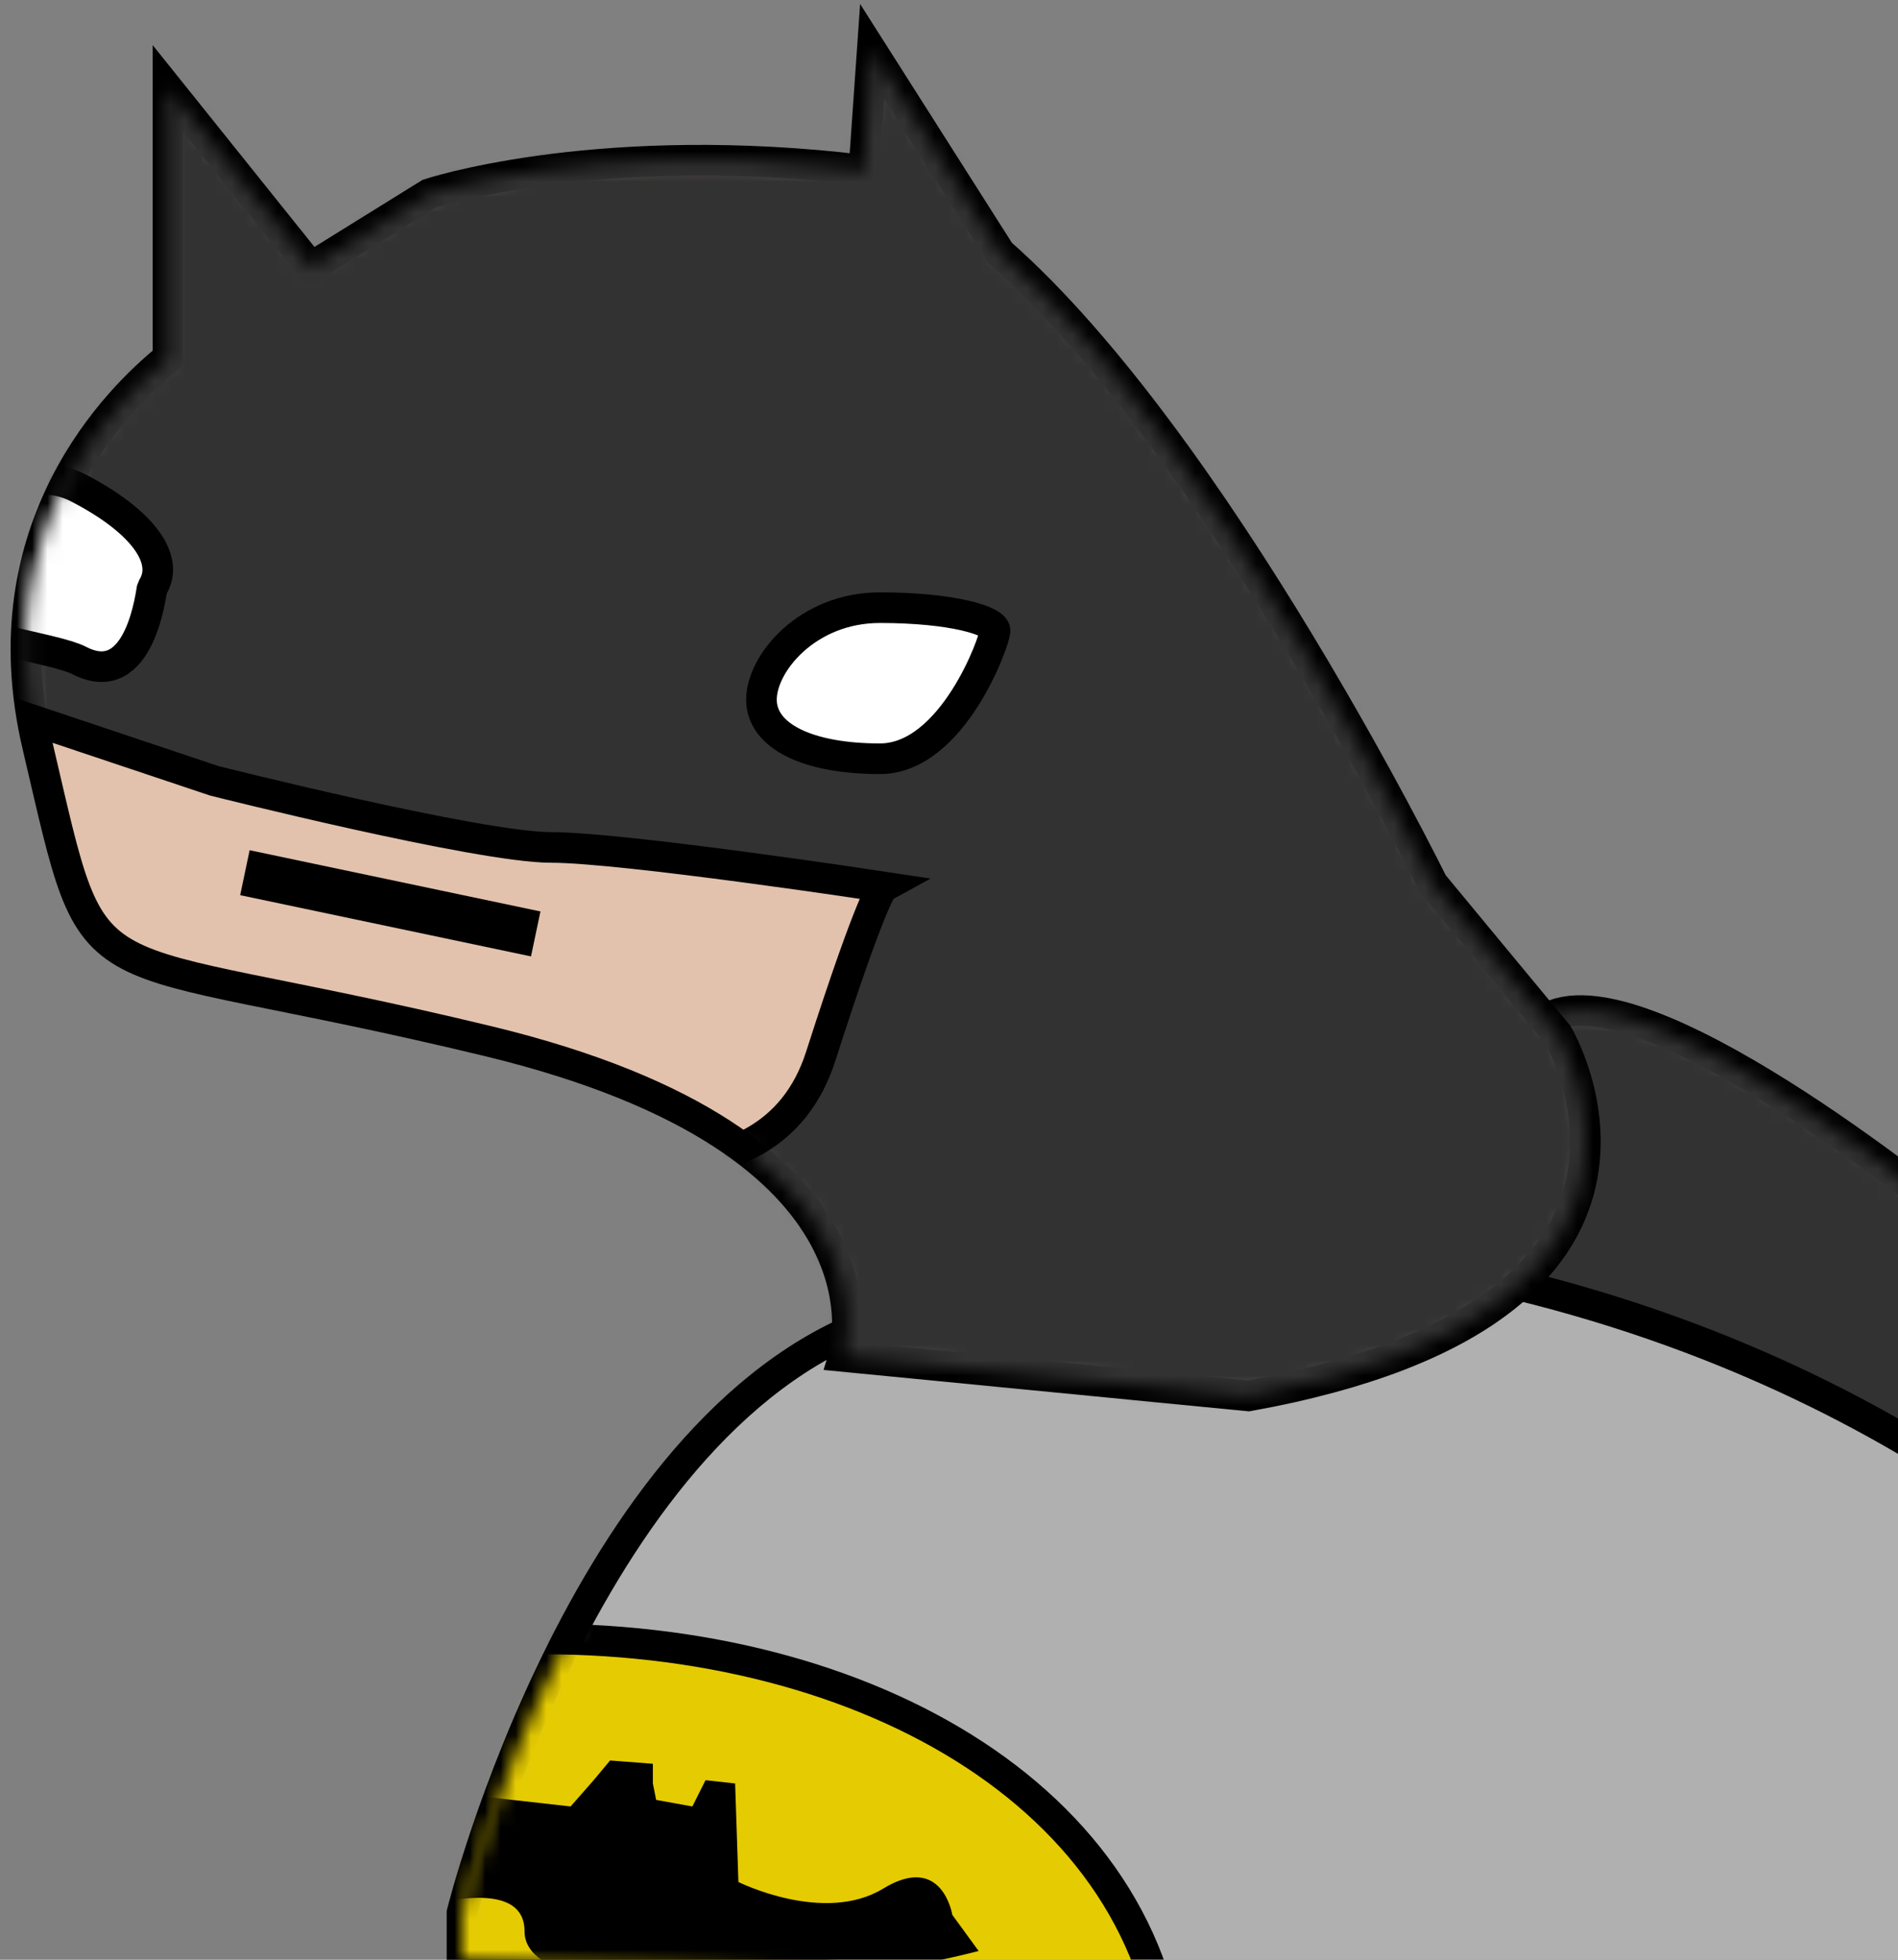 <?xml version="1.0" encoding="UTF-8" standalone="no"?>
<svg width="124px" height="128px" viewBox="0 0 124 128" version="1.1" xmlns="http://www.w3.org/2000/svg" xmlns:xlink="http://www.w3.org/1999/xlink" xmlns:sketch="http://www.bohemiancoding.com/sketch/ns">
    <rect x="0" y="0" width="124" height="128" fill="#808080" stroke="none"/>
    <!-- Generator: Sketch 3.3.1 (12002) - http://www.bohemiancoding.com/sketch -->
    <title>bahtman</title>
    <desc>Created with Sketch.</desc>
    <defs>
        <path id="path-1" d="M0,59.067 C0,59.067 8.186,26.182 27.918,20.108 C47.649,14.034 64.483,2.983 71.368,0.419 C78.253,-2.145 97.816,14.034 97.816,14.034 L97.816,66.139 L0,62.139 L0,59.067 Z"></path>
        <path d="M18.727,15.086 L26.443,10.3 C26.443,10.3 36.762,6.868 53.315,8.584 C53.818,8.636 54.326,8.728 54.839,8.858 L54.839,8.858 L55.388,0.999 L63.749,14.153 C77.876,26.59 92.012,55.35 92.012,55.35 L100.181,65.218 C100.181,65.218 110.93,83.238 79.973,88.815 L53.53,86.241 C53.53,86.241 57.83,72.297 30.312,65.647 C2.795,58.997 4.945,63.716 0.86,46.34 C-2.491,32.087 6.165,23.607 9.384,21.019 L9.384,3.432 L18.727,15.086 Z" id="path-3"></path>
    </defs>
    <g id="Page-1" stroke="none" stroke-width="1" fill="none" fill-rule="evenodd" sketch:type="MSPage">
        <g id="emoji" sketch:type="MSArtboardGroup" transform="translate(-4, 0)">
            <g id="bahtman" sketch:type="MSLayerGroup" transform="translate(5, -3)">
                <g id="Body" transform="translate(29.184, 68.861)">
                    <mask id="mask-2" sketch:name="Mask" fill="white">
                        <use xlink:href="#path-1"></use>
                    </mask>
                    <use id="Mask" stroke="#000000" stroke-width="2" fill="#B0B0B0" sketch:type="MSShapeGroup" xlink:href="#path-1"></use>
                    <path d="M66.816,-0.861 C66.816,-0.861 77.816,-8.861 98.816,13.139 C119.816,35.139 109.816,40.139 109.816,40.139 C109.816,40.139 94.816,23.139 64.816,17.139 C34.816,11.139 66.816,-0.861 66.816,-0.861 Z" id="Path-29" stroke="#000000" stroke-width="2" fill="#323232" sketch:type="MSShapeGroup" mask="url(#mask-2)"></path>
                    <path d="M5.267,108.548 C27.529,108.548 46.436,89.822 46.436,71.221 C46.436,52.62 27.529,41.188 5.267,41.188 C-16.995,41.188 -35.042,56.267 -35.042,74.868 C-35.042,93.469 -16.995,108.548 5.267,108.548 Z" id="Oval-7" stroke="#000000" stroke-width="2" fill="#E5CB02" sketch:type="MSShapeGroup" mask="url(#mask-2)"></path>
                    <path d="M-1.505,58.35 C-0.86,58.35 4.085,57.063 4.085,60.281 C4.085,63.498 11.394,63.713 11.394,63.713 C11.394,63.713 19.133,63.284 21.498,63.284 C23.863,63.284 26.228,62.64 27.947,62.64 C29.667,62.64 33.752,61.568 33.752,61.568 L32.032,59.208 C32.032,59.208 31.387,55.132 27.518,57.492 C23.648,59.851 18.058,57.063 18.058,57.063 L17.843,50.627 L15.909,50.413 L15.049,52.129 L12.684,51.7 L12.469,50.627 L12.469,49.34 L9.674,49.125 L8.599,50.413 L7.094,52.129 L-4.3,50.842 L-6.019,58.135 C-6.019,58.135 -2.15,58.35 -1.505,58.35 Z" id="Path-6" fill="#000000" sketch:type="MSShapeGroup" mask="url(#mask-2)"></path>
                </g>
                <g id="Face" transform="translate(0.591, 5.36)">
                    <mask id="mask-4" sketch:name="Mask" fill="white">
                        <use xlink:href="#path-3"></use>
                    </mask>
                    <use id="Mask" stroke="#000000" stroke-width="2" fill="#E2C2AD" sketch:type="MSShapeGroup" xlink:href="#path-3"></use>
                    <path d="M-2.15,43.766 L12.409,48.64 C12.409,48.64 29.679,52.99 34.409,52.99 C39.138,52.99 56.11,55.564 56.11,55.564 C56.11,55.564 55.465,55.914 52.025,66.64 C48.586,77.366 34.409,72.64 34.409,72.64 L52.025,91.604 C52.025,91.604 78.998,95.036 92.409,91.604 C99.793,89.714 114.409,75.64 114.409,75.64 L59.765,-10.294 L0.43,0.218 L-18.273,27.033 L-2.15,43.766 Z" id="Path-3" stroke="#000000" stroke-width="2" fill="#323232" sketch:type="MSShapeGroup" mask="url(#mask-4)"></path>
                    <path d="M55.895,47.198 C60.644,47.198 63.419,39.475 63.419,38.832 C63.419,38.188 60.644,37.33 55.895,37.33 C51.146,37.33 48.156,40.967 48.156,43.337 C48.156,45.706 51.146,47.198 55.895,47.198 Z" id="Oval-5" stroke="#000000" stroke-width="2" fill="#FFFFFF" sketch:type="MSShapeGroup" mask="url(#mask-4)"></path>
                    <path d="M3.46,29.477 C-0.759,27.316 -7.194,32.153 -7.525,32.661 C-7.735,32.984 -7.731,36.047 -4.551,38.249 C-2.716,39.519 2.065,40.001 3.609,40.792 C7.628,42.851 8.293,36.138 8.351,36.049 C9.569,34.177 7.679,31.638 3.46,29.477 L3.46,29.477 Z" id="Oval-5-Copy" stroke="#000000" stroke-width="2" fill="#FFFFFF" sketch:type="MSShapeGroup" mask="url(#mask-4)"></path>
                </g>
                <path d="M15,60 L34,64" id="Path-55-Copy-4" stroke="#000000" stroke-width="3" sketch:type="MSShapeGroup"></path>
            </g>
        </g>
    </g>
</svg>